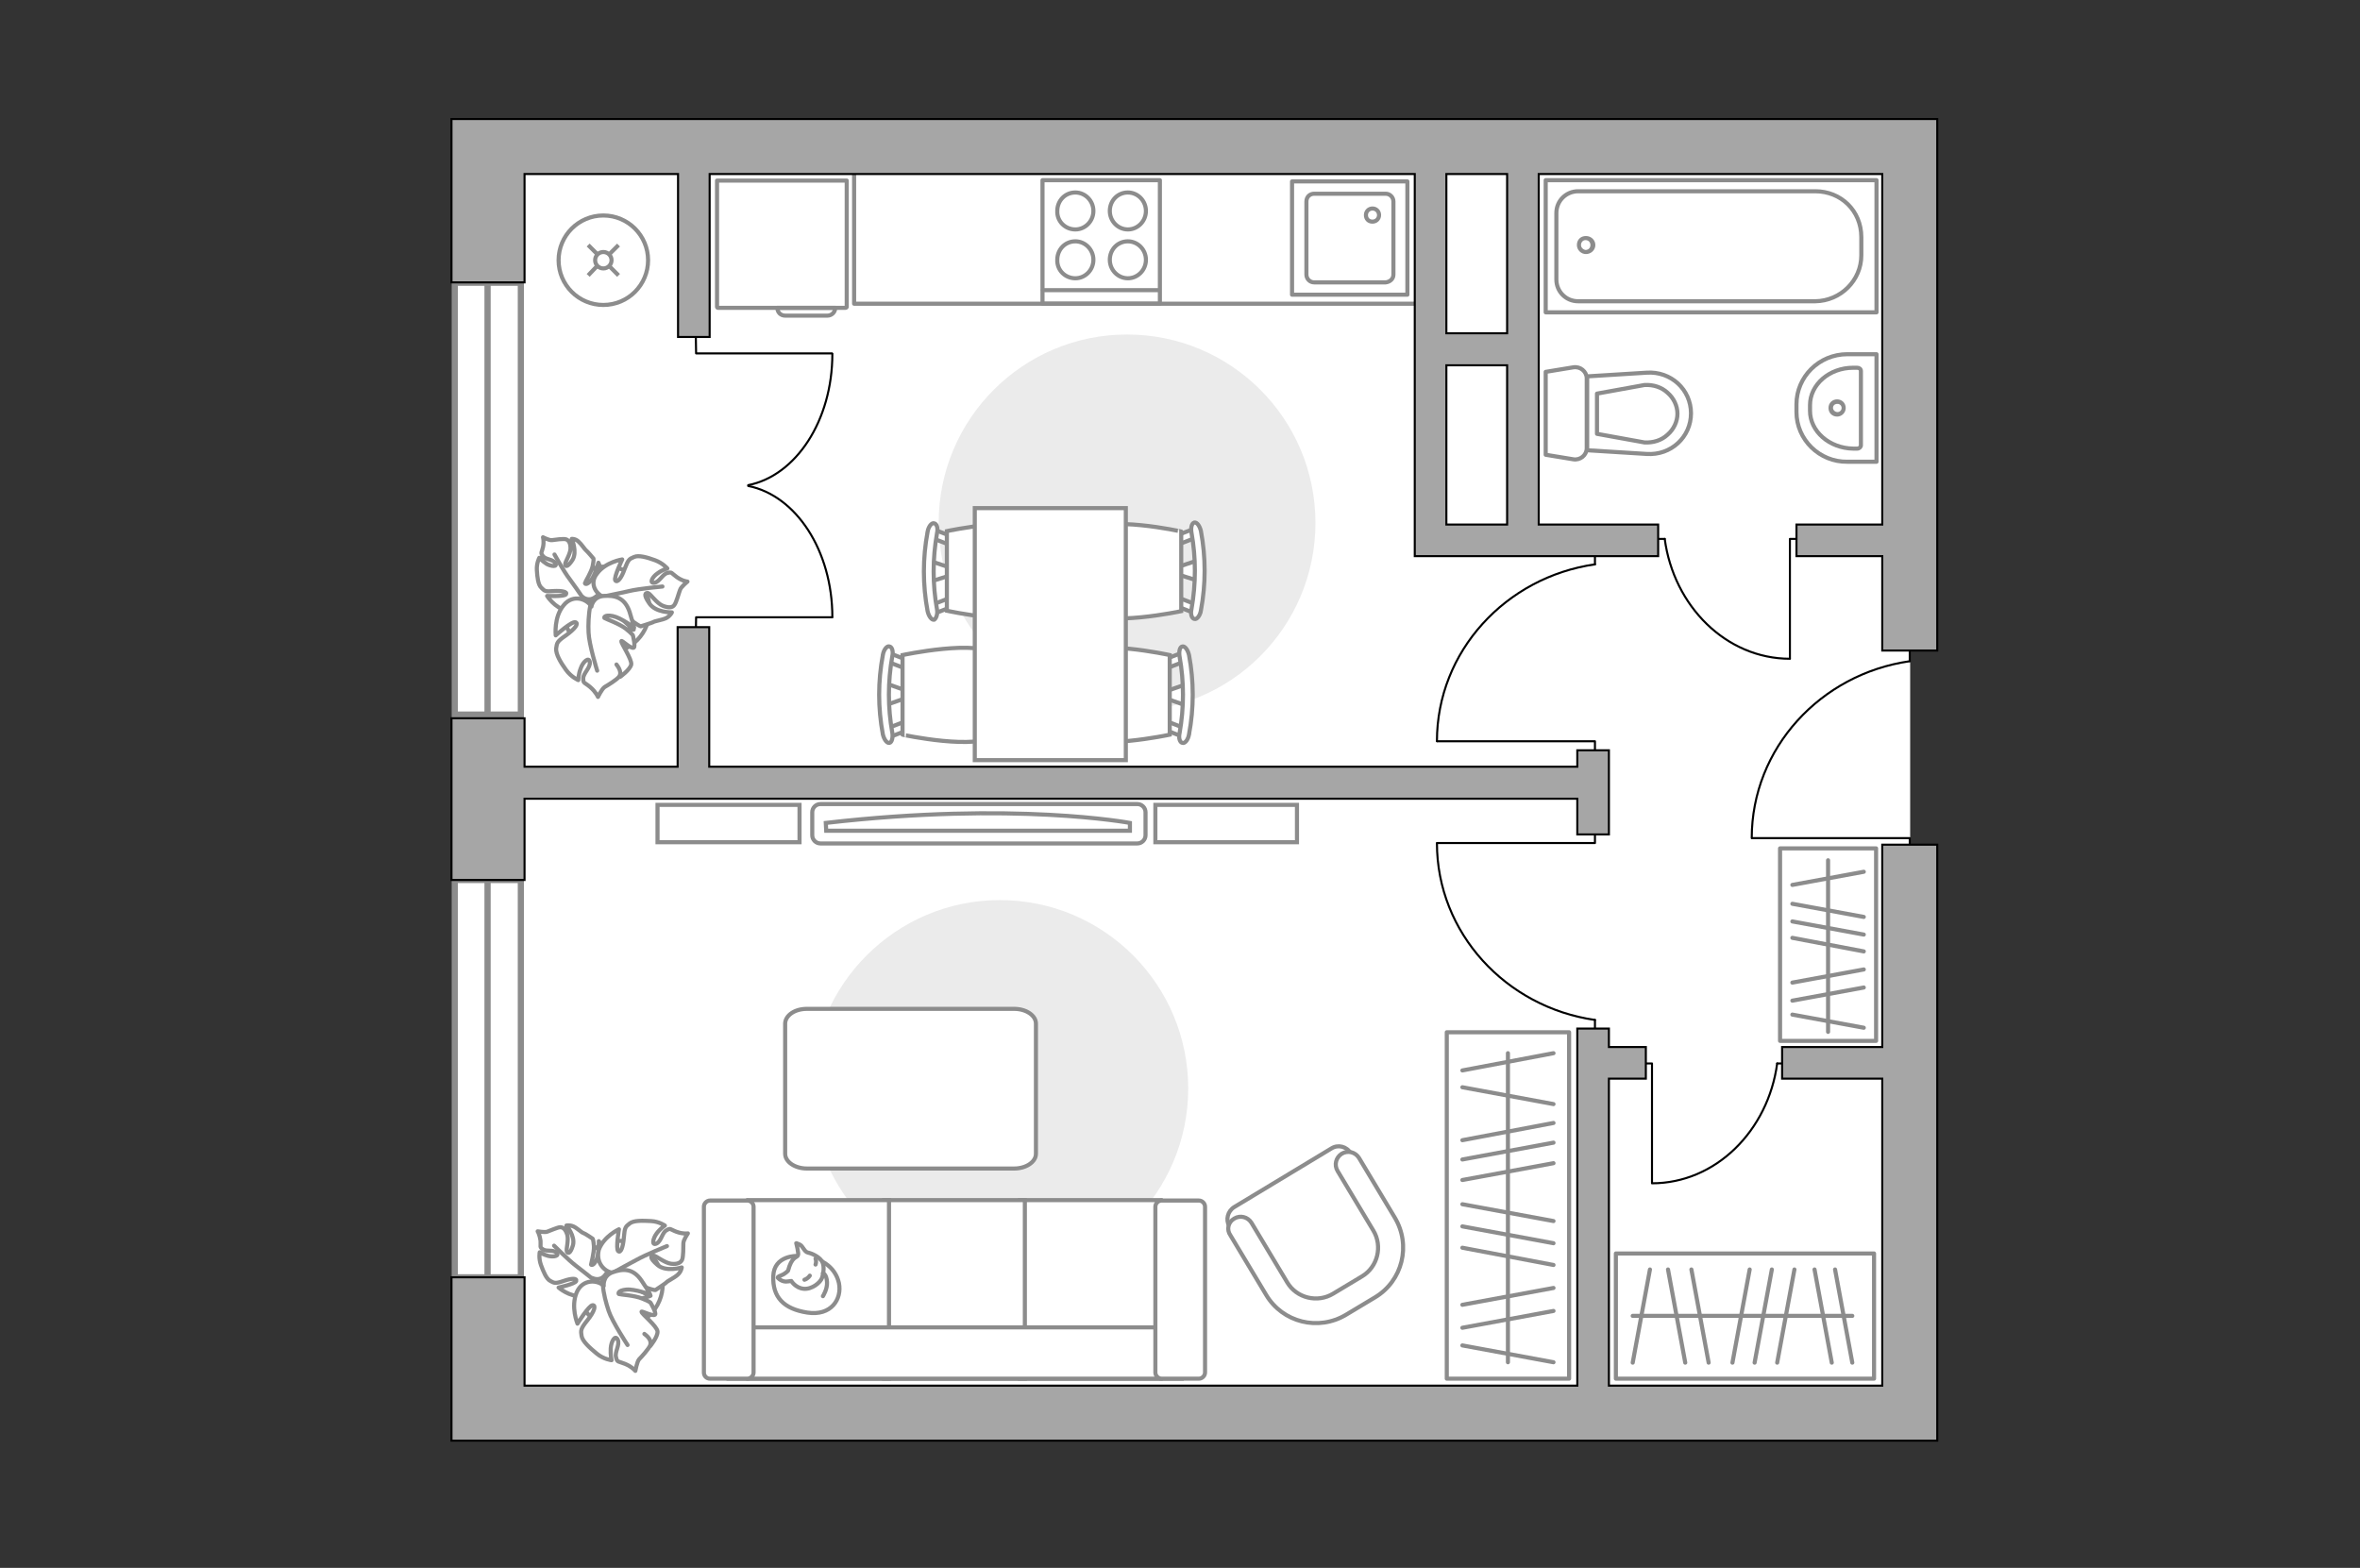 <?xml version="1.0" encoding="utf-8"?>
<!-- Generator: Adobe Illustrator 25.1.0, SVG Export Plug-In . SVG Version: 6.00 Build 0)  -->
<svg version="1.1" id="Слой_1" xmlns="http://www.w3.org/2000/svg" xmlns:xlink="http://www.w3.org/1999/xlink" x="0px" y="0px"
	 viewBox="0 0 575 382" style="enable-background:new 0 0 575 382;" xml:space="preserve">
<rect x="0" y="0" width="575" height="382" fill="#333333" stroke="none"/>
<style type="text/css">
	.st0{fill:#FFFFFF;}
	.st1{fill:#FFFFFF;stroke:#8C8C8C;stroke-width:1.5;stroke-linecap:round;stroke-miterlimit:10;}
	.st2{fill:#EBEBEB;}
	.st3{fill:none;stroke:#8C8C8C;stroke-linecap:round;stroke-linejoin:round;stroke-miterlimit:10;}
	.st4{fill:#FFFFFF;stroke:#8C8C8C;stroke-miterlimit:10;}
	.st5{fill:#FFFFFF;stroke:#8C8C8C;stroke-linecap:round;stroke-linejoin:round;stroke-miterlimit:10;}
	.st6{fill:none;stroke:#8C8C8C;stroke-miterlimit:10;}
	.st7{fill:none;stroke:#000000;stroke-width:0.5;stroke-linecap:round;stroke-linejoin:round;stroke-miterlimit:10;}
	.st8{fill:#8C8C8C;}
	.st9{fill:#A6A6A6;stroke:#000000;stroke-width:0.5;stroke-miterlimit:10;}
	.st10{fill:none;stroke:#8C8C8C;stroke-width:0.896;stroke-linecap:round;stroke-linejoin:round;stroke-miterlimit:10;}
	.st11{fill:none;stroke:#8C8C8C;stroke-width:0.959;stroke-linecap:round;stroke-linejoin:round;stroke-miterlimit:10;}
	.st12{fill:none;stroke:#8C8C8C;stroke-width:1.309;stroke-linecap:round;stroke-linejoin:round;stroke-miterlimit:10;}
</style>
<g id="bg">
	<rect x="118.9" y="34.1" class="st0" width="346.5" height="308.5"/>
</g>
<g id="windows">
	<g>
		<g>
			<path id="Vector_118_2_" class="st1" d="M118.9,174.1h-8.1V68.9h8.1V174.1z"/>
			<path id="Vector_124_2_" class="st1" d="M126.9,174.1h-8.1V68.9h8.1V174.1z"/>
		</g>
	</g>
	<g>
		<g>
			<path id="Vector_118_1_" class="st1" d="M118.9,311.2h-8.1v-96.8h8.1V311.2z"/>
			<path id="Vector_124_1_" class="st1" d="M126.9,311.2h-8.1v-96.8h8.1V311.2z"/>
		</g>
	</g>
</g>
<g id="furniture">
	<path id="Vector_96_1_" class="st2" d="M320.5,127.4c0,25.4-20.6,45.9-45.9,45.9s-45.9-20.6-45.9-45.9c0-25.4,20.6-45.9,45.9-45.9
		S320.5,102,320.5,127.4z"/>
	<g>
		<path id="Vector_8_1_" class="st3" d="M206,75h-31.1c-0.1,0-0.2-0.1-0.2-0.2V44h31.6v30.8C206.2,74.9,206.2,75,206,75z"/>
		<path id="Vector_9_1_" class="st3" d="M189.4,75h14.1c0,1.1-0.9,1.9-1.9,1.9h-10.3C190.2,76.9,189.4,76.1,189.4,75z"/>
	</g>
	<g>
		<g id="Group_6_1_">
			<g id="Group_7_1_">
				<path id="Vector_15_1_" class="st4" d="M226.7,141.7l5.4-1.7v-1.5l-5.4-1.8V141.7z"/>
			</g>
			<g id="Group_8_1_">
				<path id="Vector_16_1_" class="st4" d="M232,131.5c0-0.5-0.3-0.9-0.6-1l-4.4-1.7c-0.4-0.2-0.8,0.2-0.9,0.8s0.2,1.2,0.5,1.3
					l4.4,1.7c0.4,0.2,0.8-0.2,0.9-0.8C232,131.6,232,131.5,232,131.5z"/>
			</g>
			<g id="Group_9_1_">
				<path id="Vector_17_1_" class="st4" d="M232,146.9c0-0.1,0-0.2,0-0.3c-0.1-0.6-0.5-0.9-0.9-0.8l-4.4,1.7
					c-0.4,0.2-0.7,0.8-0.5,1.4c0.1,0.6,0.5,0.9,0.9,0.8l4.4-1.7C231.7,147.7,232,147.4,232,146.9z"/>
			</g>
			<path id="Vector_18_1_" class="st4" d="M253.4,148.8c3.4-3.4,3.4-16,0-19.4c-4-4-22.7,0-22.7,0v19.4
				C230.7,148.8,249.4,152.9,253.4,148.8z"/>
			<path id="Vector_19_1_" class="st4" d="M228.3,148.5c-1.1-6.1-1.1-12.4,0-18.6c0.3-1.3-0.1-2.3-0.7-2.4c-0.6-0.2-1.4,0.8-1.6,2.1
				c-1.2,6.4-1.2,12.9,0,19.3c0.3,1.3,1,2.2,1.6,2.1C228.1,150.7,228.5,149.6,228.3,148.5z"/>
		</g>
		<g id="Group_2_2_">
			<g id="Group_3_2_">
				<path id="Vector_10_2_" class="st4" d="M215.8,171.8l5.4-1.9v-1.5l-5.4-1.9V171.8z"/>
			</g>
			<g id="Group_4_2_">
				<path id="Vector_11_2_" class="st4" d="M221.1,161.6c0-0.5-0.3-0.9-0.6-1l-4.4-1.7c-0.4-0.2-0.8,0.2-0.9,0.8s0.2,1.2,0.5,1.3
					l4.4,1.7c0.4,0.2,0.8-0.2,0.9-0.8C221.1,161.7,221.1,161.7,221.1,161.6z"/>
			</g>
			<g id="Group_5_2_">
				<path id="Vector_12_2_" class="st4" d="M221.1,177c0-0.1,0-0.2,0-0.3c-0.1-0.6-0.5-0.9-0.9-0.8l-4.4,1.7
					c-0.4,0.2-0.7,0.8-0.5,1.4c0.1,0.6,0.5,0.9,0.9,0.8l4.4-1.7C220.8,177.9,221.1,177.5,221.1,177z"/>
			</g>
			<path id="Vector_13_2_" class="st4" d="M242.6,179c3.4-3.4,3.4-16,0-19.4c-4-4-22.7,0-22.7,0V179C219.8,179,238.5,183,242.6,179z
				"/>
			<path id="Vector_14_2_" class="st4" d="M217.4,178.5c-1.1-6.1-1.1-12.4,0-18.6c0.3-1.3-0.1-2.3-0.7-2.4c-0.6-0.2-1.4,0.8-1.6,2.1
				c-1.2,6.4-1.2,12.9,0,19.3c0.3,1.3,1,2.2,1.6,2.1C217.3,180.9,217.6,179.7,217.4,178.5z"/>
		</g>
		<g id="Group_14_2_">
			<g id="Group_15_2_">
				<path id="Vector_25_1_" class="st4" d="M291.9,136.5l-5.4,1.8v1.5l5.4,1.7V136.5z"/>
			</g>
			<g id="Group_16_2_">
				<path id="Vector_26_1_" class="st4" d="M286.6,146.9c0,0.5,0.3,0.9,0.6,1l4.4,1.7c0.4,0.2,0.8-0.2,0.9-0.8s-0.2-1.2-0.5-1.3
					l-4.4-1.7c-0.4-0.2-0.8,0.2-0.9,0.8C286.6,146.7,286.6,146.8,286.6,146.9z"/>
			</g>
			<g id="Group_17_2_">
				<path id="Vector_27_1_" class="st4" d="M286.6,131.4c0,0.1,0,0.2,0,0.3c0.1,0.6,0.5,0.9,0.9,0.8l4.4-1.7
					c0.4-0.2,0.7-0.8,0.5-1.4c-0.1-0.6-0.5-0.9-0.9-0.8l-4.4,1.7C286.7,130.6,286.6,130.9,286.6,131.4z"/>
			</g>
			<path id="Vector_28_2_" class="st4" d="M265.1,129.5c-3.4,3.4-3.4,16,0,19.4c4,4,22.7,0,22.7,0v-19.4
				C287.9,129.5,269.2,125.4,265.1,129.5z"/>
			<path id="Vector_29_2_" class="st4" d="M290.3,129.8c1.1,6.1,1.1,12.4,0,18.6c-0.3,1.3,0.1,2.3,0.7,2.4c0.6,0.2,1.4-0.8,1.6-2.1
				c1.2-6.4,1.2-12.9,0-19.3c-0.3-1.3-1-2.2-1.6-2.1C290.3,127.5,290.1,128.7,290.3,129.8z"/>
		</g>
		<g id="Group_18_2_">
			<g id="Group_19_2_">
				<path id="Vector_30_2_" class="st4" d="M289,166.7l-5.4,1.9v1.4l5.4,1.9V166.7z"/>
			</g>
			<g id="Group_20_2_">
				<path id="Vector_31_2_" class="st4" d="M283.7,177c0,0.5,0.3,0.9,0.6,1l4.4,1.7c0.4,0.2,0.8-0.2,0.9-0.8s-0.2-1.2-0.5-1.3
					l-4.4-1.7c-0.4-0.2-0.8,0.2-0.9,0.8C283.7,176.8,283.7,176.9,283.7,177z"/>
			</g>
			<g id="Group_21_2_">
				<path id="Vector_32_2_" class="st4" d="M283.7,161.6c0,0.1,0,0.2,0,0.3c0.1,0.6,0.5,0.9,0.9,0.8l4.4-1.7
					c0.4-0.2,0.7-0.8,0.5-1.4c-0.1-0.6-0.5-0.9-0.9-0.8l-4.4,1.7C283.9,160.6,283.7,161.1,283.7,161.6z"/>
			</g>
			<path id="Vector_33_2_" class="st4" d="M262.3,159.6c-3.4,3.4-3.4,16,0,19.4c4,4,22.7,0,22.7,0v-19.4
				C285,159.6,266.3,155.5,262.3,159.6z"/>
			<path id="Vector_34_2_" class="st4" d="M287.4,160c1.1,6.1,1.1,12.4,0,18.6c-0.3,1.3,0.1,2.3,0.7,2.4c0.6,0.2,1.4-0.8,1.6-2.1
				c1.2-6.4,1.2-12.9,0-19.3c-0.3-1.3-1-2.2-1.6-2.1C287.4,157.6,287.2,158.8,287.4,160z"/>
		</g>
		<path id="Vector_35_1_" class="st4" d="M237.5,123.8v61.4h36.8v-49.6v-11.8H237.5L237.5,123.8z"/>
	</g>
	<g>
		<path id="Vector_60_4_" class="st4" d="M140.2,141.2c4.1-4.2,10.8-4.2,14.9-0.2c4.2,4.1,4.2,10.8,0.2,14.9
			c-4.1,4.2-10.8,4.2-14.9,0.2C136.2,152,136.1,145.4,140.2,141.2z"/>
		<path class="st5" d="M141.9,145.4c0,0,1.4,1.3,3.1,0.1s3-2.7,2-5.5c-1.1-2.7-1.2-2.9-1.2-2.9s-0.8,3-1.8,4.3
			c-1.1,1.3-1.5,0.8-1.5,0.7c0-0.2,1.6-2.7,1.9-4.2s0.2-1.8,0.2-1.8s-1.5-1.8-1.8-2s-1.1-1.5-1.9-2.2s-1.6-0.6-1.6-0.6
			s1.4,3.1,0.2,5.1c-1.3,2-1.8,1.6-1.8,1.1c-0.1-0.5,1.3-2.5,1.3-3.9s-0.5-2-1.1-2.2s-2.7,0.1-3.4,0.2s-2.2-0.7-2.2-0.7s0.3,1,0,2.4
			s-0.7,1.3,0,2.2s2.4,0.7,3,1.7s-1,0.8-2.1,0.2c-1.1-0.7-1.8-1.5-1.8-1.5s-0.7,1.3-0.6,3s0.3,3.6,1.1,4.3c0.8,0.8,0.9,1,3,0.8
			c2.1-0.1,3.4,0.2,3,0.8s-4.6,0.4-4.6,0.4s1.8,2.9,4.8,3.6C140.8,149.5,142.2,146.8,141.9,145.4z"/>
		<path class="st3" d="M135.1,135.1c0,0,2.3,4.2,3.7,6c0.9,1.2,2.5,3.5,3.1,4.4c1,1.3,2.3,2.4,3.8,3"/>
		<path class="st5" d="M147.3,145.5c0,0-2,0.9-1.6,3.2c0.5,2.4,1.5,4.5,5,4.6c3.4,0.1,3.7,0.1,3.7,0.1s-2.9-2.2-3.7-4s-0.2-2,0-1.9
			s2.1,2.9,3.6,4c1.4,1,1.8,1.1,1.8,1.1s2.6-0.8,3-1c0.4-0.3,2.1-0.5,3.2-1c1.1-0.6,1.4-1.4,1.4-1.4s-4,0.1-5.5-2.2
			c-1.6-2.3-0.9-2.6-0.3-2.5c0.6,0.2,2.1,2.5,3.6,3.1s2.4,0.4,2.8-0.2c0.5-0.6,1.1-3,1.4-3.7c0.2-0.7,1.8-2,1.8-2s-1.2-0.1-2.6-1.1
			s-1.1-1.3-2.3-1c-1.2,0.3-1.9,2.2-3.2,2.4c-1.3,0.1-0.4-1.5,0.8-2.3c1.2-0.9,2.4-1.2,2.4-1.2s-1.1-1.3-3-2s-4-1.3-5.1-0.8
			c-1.2,0.5-1.4,0.6-2.3,2.9c-0.8,2.3-1.8,3.5-2.3,2.8c-0.4-0.7,1.7-5.1,1.7-5.1s-4,0.6-6.1,3.4
			C143.3,142.4,145.6,145.1,147.3,145.5z"/>
		<path class="st3" d="M161.4,142.9c0,0-5.6,0.5-8.1,1.1c-1.6,0.4-4.8,1-6.1,1.3c-1.9,0.4-3.6,1.4-5,2.7"/>
		<g>
			<path class="st5" d="M150.2,161.9c1.1,1.4,1.1,2.4,0.6,3c-0.5,0.7-2.8,2.1-3.5,2.5c-0.7,0.5-1.6,2.4-1.6,2.4s-0.5-1.2-1.9-2.4
				s-1.7-0.8-1.7-2.1s1.8-2.6,1.6-4s-1.7,0-2.2,1.5c-0.6,1.5-0.6,2.9-0.6,2.9s-1.7-0.7-3-2.5s-2.5-3.8-2.4-5.2
				c0.2-1.4,0.2-1.7,2.4-3.2c2.2-1.6,3.2-2.9,2.3-3.2s-4.8,3.2-4.8,3.2s-0.5-4.4,1.9-7.3c2.4-3,5.9-1.4,6.8,0.3c0,0,0.3-2.4,3-2.6
				c2.6-0.2,5.1,0.3,6.3,3.9c1.1,3.6,1.1,3.8,1.1,3.8s-3.2-2.4-5.2-2.8c-2.1-0.4-2.2,0.4-2,0.5c0.1,0.1,3.7,1.4,5.2,2.6
				c1.5,1.2,1.7,1.6,1.7,1.6s0.7,2.8,0.2,3c-0.8,0.3-2.9-1.9-3-1.6c-0.2,0.4,2.6,4.4,2.4,5.7c-0.3,1.3-2.7,3-2.7,3"/>
			<path class="st3" d="M145.5,163.4c0,0-2-6.4-2.1-9.3c-0.1-1.8,0-4.5,0.4-6.4"/>
		</g>
	</g>
	<g>
		<path id="Vector_60_1_" class="st4" d="M141.6,307.9c2.8-5.1,9.1-7.1,14.3-4.3c5.1,2.8,7.1,9.1,4.3,14.3
			c-2.8,5.1-9.1,7.1-14.3,4.3C140.8,319.4,138.9,313,141.6,307.9z"/>
		<path class="st5" d="M144.4,311.4c0,0,1.7,0.9,3-0.7c1.3-1.6,2.1-3.5,0.4-5.8c-1.8-2.3-1.9-2.5-1.9-2.5s0.1,3.1-0.6,4.6
			s-1.3,1.2-1.3,1.1s0.8-3,0.7-4.5c-0.1-1.5-0.3-1.8-0.3-1.8s-1.9-1.3-2.3-1.4s-1.5-1.2-2.4-1.6c-1-0.4-1.7-0.2-1.7-0.2
			s2.2,2.5,1.6,4.8c-0.7,2.3-1.3,2-1.5,1.5s0.5-2.8,0.1-4.1c-0.4-1.3-1-1.8-1.7-1.8c-0.6,0-2.6,0.9-3.2,1.1
			c-0.6,0.2-2.3-0.1-2.3-0.1s0.5,0.8,0.7,2.3c0.1,1.5-0.3,1.5,0.6,2.1s2.5,0,3.3,0.8s-0.7,1.1-2,0.8c-1.2-0.3-2.1-0.9-2.1-0.9
			s-0.3,1.4,0.3,3.1c0.6,1.6,1.3,3.4,2.3,3.9c0.9,0.5,1.2,0.7,3.2,0s3.3-0.7,3.1,0c-0.2,0.7-4.3,1.6-4.3,1.6s2.6,2.3,5.6,2.1
			C144.5,315.7,145.1,312.7,144.4,311.4z"/>
		<path class="st3" d="M135,303.5c0,0,3.4,3.4,5.2,4.8c1.2,0.9,3.3,2.6,4.2,3.3c1.3,1,2.9,1.6,4.5,1.8"/>
		<path class="st5" d="M149.6,310.1c0,0-1.7,1.4-0.6,3.5c1.1,2.2,2.7,3.9,6,3.1s3.5-1,3.5-1s-3.4-1.3-4.7-2.8
			c-1.3-1.4-0.7-1.9-0.6-1.9c0.2,0,2.9,2.2,4.5,2.8c1.7,0.6,2,0.5,2,0.5s2.3-1.5,2.6-1.8c0.3-0.4,1.9-1.1,2.8-1.9s1-1.8,1-1.8
			s-3.8,1.2-5.9-0.6s-1.6-2.3-1-2.3s2.7,1.8,4.3,2s2.4-0.3,2.7-1s0.3-3.2,0.3-4s1.1-2.4,1.1-2.4s-1.2,0.2-2.8-0.4
			c-1.6-0.6-1.4-1-2.5-0.3c-1,0.6-1.2,2.7-2.4,3.2c-1.2,0.5-0.8-1.3,0.1-2.5c0.9-1.2,2-1.9,2-1.9s-1.4-1-3.4-1.1s-4.2-0.2-5.2,0.6
			s-1.2,0.9-1.4,3.4c-0.2,2.5-0.8,3.9-1.4,3.3c-0.6-0.6,0.2-5.3,0.2-5.3s-3.7,1.7-4.9,5C145,308.1,147.9,310.2,149.6,310.1z"/>
		<path class="st3" d="M162.5,303.6c0,0-5.2,2.1-7.5,3.4c-1.5,0.8-4.3,2.3-5.5,3c-1.7,0.9-3.1,2.3-4,4"/>
		<g>
			<path class="st5" d="M157,325c1.4,1,1.7,2,1.4,2.8c-0.3,0.8-2.1,2.8-2.7,3.4c-0.5,0.6-0.9,2.8-0.9,2.8s-0.8-1-2.5-1.7
				s-1.9-0.3-2.2-1.6c-0.4-1.3,1-3,0.4-4.3s-1.6,0.4-1.7,2.1c-0.1,1.6,0.2,2.9,0.2,2.9s-1.9-0.2-3.6-1.6s-3.5-3-3.7-4.3
				s-0.3-1.7,1.4-3.8c1.7-2.1,2.2-3.7,1.3-3.7c-0.9,0-3.7,4.5-3.7,4.5s-1.7-4.1-0.2-7.6s5.3-3,6.6-1.6c0,0-0.3-2.4,2.1-3.3
				c2.5-0.9,5-1.1,7.1,2s2.1,3.4,2.1,3.4s-3.7-1.4-5.8-1.2c-2.1,0.2-2,1-1.8,1.1s3.9,0.3,5.7,1.1c1.8,0.7,2,1,2,1s1.5,2.5,1.1,2.9
				c-0.6,0.5-3.3-1-3.3-0.7c0,0.5,3.8,3.5,3.9,4.8c0.1,1.3-1.8,3.6-1.8,3.6"/>
			<path class="st3" d="M152.9,327.7c0,0-3.7-5.6-4.6-8.3c-0.6-1.8-1.3-4.3-1.4-6.3"/>
		</g>
	</g>
	<path id="Vector_96_2_" class="st2" d="M243.6,311.1c-25.4,0-45.9-20.6-45.9-45.9s20.6-45.9,45.9-45.9c25.4,0,45.9,20.6,45.9,45.9
		S268.9,311.1,243.6,311.1z"/>
	<g>
		<path id="Vector_54_2_" class="st4" d="M282.8,335.9h-34.3v-43.5h34.3V335.9z"/>
		<path id="Vector_55_2_" class="st4" d="M249.7,335.9h-34.3v-43.5h34.3V335.9z"/>
		<path id="Vector_56_2_" class="st4" d="M216.6,335.9h-34.3v-43.5h34.3V335.9z"/>
		<path id="Vector_57_2_" class="st4" d="M284.6,323.4l3.2,12.5H177.5v-12.5H284.6z"/>
		<path id="Vector_58_2_" class="st4" d="M281.5,334.4V294c0-0.8,0.7-1.5,1.5-1.5h9.1c0.8,0,1.5,0.7,1.5,1.5v40.4
			c0,0.8-0.7,1.5-1.5,1.5H283C282.2,335.9,281.5,335.2,281.5,334.4z"/>
		<path id="Vector_59_2_" class="st4" d="M171.5,334.4V294c0-0.8,0.7-1.5,1.5-1.5h9.1c0.8,0,1.5,0.7,1.5,1.5v40.4
			c0,0.8-0.7,1.5-1.5,1.5H173C172.1,335.9,171.5,335.2,171.5,334.4z"/>
		<g>
			<path class="st5" d="M194.2,306c0,0-5.6-0.2-5.8,4.9s2.5,8,8.3,8.9c5.8,0.9,8.5-3.3,7.7-7.2C203.5,308.6,199.8,306,194.2,306z"/>
			<path class="st5" d="M192,309.6c0,0-0.6,0.7-1.6,1.1c-1.1,0.4-0.9,0.6-0.9,0.6s1,1.2,2.5,0.9c0.8-0.1,0.8-0.1,0.8-0.1
				s1,1.7,3,1.9s4.1-1.5,4.5-2.7c0.4-1.3,0.6-3.1-0.1-4.1s-2.3-1.8-3.3-2s-1.2-1.6-2.1-2s-0.8-0.3-0.8-0.3s0.7,2.6,0.4,3
				C194,306.5,192.9,306.2,192,309.6z"/>
			<path class="st5" d="M197.3,310.8c0,0-0.4,0.7-1.3,1"/>
			<path class="st5" d="M198.7,308.1c0,0,0.3-0.8,0-1.4"/>
			<path class="st3" d="M200.5,310.2c0,0,0.9,0.2,1,2.2c0.1,1.7-1,3.4-1,3.4"/>
		</g>
	</g>
	<path id="Vector_84_2_" class="st4" d="M196.6,245.8h50.5c2.9,0,5.3,1.6,5.3,3.6v31.7c0,2-2.4,3.6-5.3,3.6h-50.5
		c-2.9,0-5.3-1.6-5.3-3.6v-31.8C191.4,247.4,193.6,245.8,196.6,245.8z"/>
	<g>
		<rect x="352.5" y="251.5" class="st3" width="29.8" height="84.4"/>
		<line class="st3" x1="356.3" y1="260.8" x2="378.5" y2="256.6"/>
		<line class="st3" x1="356.3" y1="298.8" x2="378.5" y2="302.9"/>
		<line class="st3" x1="356.3" y1="293.4" x2="378.5" y2="297.5"/>
		<line class="st3" x1="356.3" y1="264.9" x2="378.5" y2="269"/>
		<line class="st3" x1="356.3" y1="304" x2="378.5" y2="308.2"/>
		<line class="st3" x1="356.3" y1="317.9" x2="378.5" y2="313.8"/>
		<line class="st3" x1="356.3" y1="323.5" x2="378.5" y2="319.4"/>
		<line class="st3" x1="356.3" y1="277.8" x2="378.5" y2="273.6"/>
		<line class="st3" x1="356.3" y1="282.5" x2="378.5" y2="278.4"/>
		<line class="st3" x1="356.3" y1="287.5" x2="378.5" y2="283.4"/>
		<line class="st3" x1="356.3" y1="327.8" x2="378.5" y2="331.9"/>
		<line class="st3" x1="367.4" y1="256.6" x2="367.4" y2="331.9"/>
	</g>
	<g>
		<rect x="433.7" y="206.7" class="st3" width="23.4" height="46.9"/>
		<line class="st3" x1="436.7" y1="224.5" x2="454.1" y2="227.7"/>
		<line class="st3" x1="436.7" y1="220.2" x2="454.1" y2="223.4"/>
		<line class="st3" x1="436.7" y1="228.5" x2="454.1" y2="231.8"/>
		<line class="st3" x1="436.7" y1="239.4" x2="454.1" y2="236.2"/>
		<line class="st3" x1="436.7" y1="243.8" x2="454.1" y2="240.6"/>
		<line class="st3" x1="436.7" y1="215.6" x2="454.1" y2="212.4"/>
		<line class="st3" x1="436.7" y1="247.2" x2="454.1" y2="250.4"/>
		<line class="st3" x1="445.4" y1="209.6" x2="445.4" y2="251.4"/>
	</g>
	<g>
		<rect x="393.7" y="305.4" class="st3" width="62.9" height="30.5"/>
		<line class="st3" x1="447.1" y1="309.3" x2="451.3" y2="332"/>
		<line class="st3" x1="431.7" y1="309.3" x2="427.5" y2="332"/>
		<line class="st3" x1="437.2" y1="309.3" x2="433" y2="332"/>
		<line class="st3" x1="426.3" y1="309.3" x2="422.1" y2="332"/>
		<line class="st3" x1="412.1" y1="309.3" x2="416.3" y2="332"/>
		<line class="st3" x1="406.4" y1="309.3" x2="410.6" y2="332"/>
		<line class="st3" x1="442.1" y1="309.3" x2="446.3" y2="332"/>
		<line class="st3" x1="402" y1="309.3" x2="397.8" y2="332"/>
		<line class="st3" x1="451.3" y1="320.6" x2="397.8" y2="320.6"/>
	</g>
	<g>
		<g>
			<path class="st4" d="M277.1,195.9h-77.2c-1.1,0-2,0.9-2,2v5.6c0,1.1,0.9,2,2,2h77.2c1.1,0,2-0.9,2-2v-5.6
				C279.1,196.8,278.2,195.9,277.1,195.9z"/>
			<path id="Vector_103_3_" class="st4" d="M201.3,202.4h74v-1.9c0,0-28.1-5.3-74.1,0L201.3,202.4z"/>
		</g>
		<path id="Vector_92_4_" class="st4" d="M160.2,196.1h34.6v9.1h-34.6V196.1z"/>
		<path id="Vector_92_1_" class="st4" d="M281.5,196.1H316v9.1h-34.5V196.1z"/>
	</g>
	<polyline class="st3" points="208.1,41 208.1,74 347.4,74 	"/>
	<g>
		<circle class="st4" cx="147" cy="63.4" r="10.9"/>
		<line class="st6" x1="143.3" y1="67.1" x2="145.4" y2="64.9"/>
		<circle class="st4" cx="147" cy="63.4" r="2"/>
		<line class="st6" x1="148.5" y1="61.9" x2="150.7" y2="59.7"/>
		<line class="st6" x1="143.3" y1="59.7" x2="145.4" y2="61.8"/>
		<line class="st6" x1="148.5" y1="64.9" x2="150.7" y2="67.1"/>
	</g>
	<g>
		<path id="Vector_37_3_" class="st4" d="M300.7,294.1l23.7-14.3c1.6-1,3.7-0.5,4.7,1.2l9.9,16.3c3.6,6,1.7,13.8-4.3,17.4l-7.9,4.7
			c-6,3.6-13.8,1.7-17.4-4.3l-9.9-16.4C298.6,297.2,299.1,295.1,300.7,294.1z"/>
		<path id="Vector_38_4_" class="st4" d="M300.7,296.9c1.5-0.9,3.3-0.4,4.2,1l8.7,14.5c2.3,3.9,7.4,5.1,11.2,2.8l7-4.2
			c3.9-2.3,5.1-7.4,2.8-11.2l-8.7-14.5c-0.9-1.5-0.4-3.3,1-4.2c1.5-0.9,3.3-0.4,4.2,1l8.7,14.5c4.1,6.8,1.9,15.5-4.8,19.5l-7,4.2
			c-6.8,4.1-15.5,1.9-19.5-4.8l-8.7-14.5C298.8,299.6,299.2,297.8,300.7,296.9z"/>
	</g>
	<g id="Group_34_2_">
		<path id="Vector_158_2_" class="st7" d="M350.2,180.6h38.4v4.7"/>
		<path id="Vector_159_2_" class="st7" d="M388.6,132.3v5.2"/>
		<path id="Vector_160_2_" class="st7" d="M388.6,137.5c-21.7,3.1-38.5,21.2-38.5,43.1"/>
	</g>
	<g id="Group_34_3_">
		<path id="Vector_158_3_" class="st7" d="M388.6,200.7v4.7h-38.4"/>
		<path id="Vector_159_3_" class="st7" d="M388.6,248.5v5.2"/>
		<path id="Vector_160_3_" class="st7" d="M350.1,205.4c0,21.9,16.8,40,38.5,43.1"/>
	</g>
	<g id="Group_34_4_">
		<path id="Vector_158_4_" class="st7" d="M399.2,259.1h3.3v29.1"/>
		<path id="Vector_159_4_" class="st7" d="M433,259.1h3.7"/>
		<path id="Vector_160_4_" class="st7" d="M402.5,288.3c15.5,0,28.3-12.8,30.5-29.2"/>
	</g>
	<g id="Group_34_5_">
		<path id="Vector_158_5_" class="st7" d="M436.1,160.4v-29.1h3.3"/>
		<path id="Vector_159_5_" class="st7" d="M401.9,131.3h3.7"/>
		<path id="Vector_160_5_" class="st7" d="M405.6,131.3c2.2,16.4,15,29.2,30.5,29.2"/>
	</g>
	<g>
		<path id="Vector_142_2_" class="st3" d="M282.6,43.9H254V74h28.6V43.9z"/>
		<g id="Group_28_2_">
			<g id="Group_29_2_">
				<path id="Vector_143_2_" class="st3" d="M262,55.9c2.4,0,4.4-2,4.4-4.5s-2-4.5-4.4-4.5c-2.5,0-4.4,2-4.4,4.5
					C257.5,53.9,259.5,55.9,262,55.9z"/>
				<path id="Vector_144_2_" class="st3" d="M262,67.8c2.4,0,4.4-2,4.4-4.5s-2-4.5-4.4-4.5c-2.5,0-4.4,2-4.4,4.5
					C257.5,65.8,259.5,67.8,262,67.8z"/>
			</g>
			<g id="Group_30_2_">
				<path id="Vector_145_2_" class="st3" d="M274.8,55.9c2.4,0,4.4-2,4.4-4.5s-2-4.5-4.4-4.5c-2.5,0-4.4,2-4.4,4.5
					S272.4,55.9,274.8,55.9z"/>
				<path id="Vector_146_2_" class="st3" d="M274.8,67.8c2.4,0,4.4-2,4.4-4.5s-2-4.5-4.4-4.5c-2.5,0-4.4,2-4.4,4.5
					S272.4,67.8,274.8,67.8z"/>
			</g>
		</g>
		<path id="Vector_147_2_" class="st3" d="M254.1,70.7h28.2"/>
	</g>
</g>
<g id="plan">
	<g id="Group_34_1_">
		<path id="Vector_158_1_" class="st7" d="M426.9,204.2h38.4v4.7"/>
		<path id="Vector_159_1_" class="st7" d="M465.3,155.9v5.2"/>
		<path id="Vector_160_1_" class="st7" d="M465.3,161.1c-21.7,3.1-38.5,21.2-38.5,43.1"/>
	</g>
	<g>
		<g>
			<polyline class="st7" points="202.7,150.4 169.6,150.4 169.5,156.5 			"/>
			<path class="st7" d="M182.3,118.4c11.6,2.3,20.5,15.7,20.5,32"/>
		</g>
		<g>
			<polyline class="st7" points="202.7,86.1 169.6,86.1 169.5,80 			"/>
			<path class="st7" d="M182.3,118.2c11.6-2.3,20.5-15.7,20.5-32"/>
		</g>
	</g>
	<g>
		<g>
			<g>
				<g id="Group_27_2_">
					<path id="Vector_140_2_" class="st3" d="M314.8,44.2v27.6h28.1V44.2H314.8z"/>
				</g>
				<g>
					<path id="Vector_139_2_" class="st3" d="M332.8,52.4c0-0.9,0.7-1.6,1.6-1.6s1.6,0.7,1.6,1.6s-0.7,1.6-1.6,1.6
						C333.4,54,332.8,53.3,332.8,52.4z"/>
					<path id="Vector_141_2_" class="st3" d="M339.5,66.9V49.1c0-1-0.8-1.9-1.9-1.9h-17.4c-1.1,0-1.9,0.8-1.9,1.9v17.8
						c0,1,0.8,1.9,1.9,1.9h17.4C338.6,68.7,339.5,68,339.5,66.9z"/>
				</g>
			</g>
		</g>
	</g>
	<g id="Group_26_2_">
		<path id="Vector_130_2_" class="st3" d="M386.6,109.2v-17c0-1.7-1.6-3-3.3-2.7l-6.7,1.1v20.2l6.7,1.1
			C385,112.2,386.6,110.9,386.6,109.2z"/>
		<path id="Vector_131_2_" class="st3" d="M412,100.7c0-5.8-4.9-10.3-10.8-9.9l-14.5,0.9v18l14.5,0.9C407.1,111,412,106.5,412,100.7
			z"/>
		<path id="Vector_132_2_" class="st3" d="M389.1,95.9l11.6-2.1c2.1-0.1,4.1,0.5,5.6,1.9c1.5,1.3,2.4,3.2,2.4,5.1s-0.9,3.8-2.4,5.1
			c-1.5,1.4-3.5,2-5.6,1.9l-11.6-2.1V95.9z"/>
	</g>
	<g>
		<path id="Vector_135_1_" class="st3" d="M457.2,43.9h-80.6v32.2h80.6C457.2,76.1,457.2,43.9,457.2,43.9z"/>
		<path id="Vector_136_1_" class="st3" d="M453.5,62.2v-4.4c0-6.5-5-11.2-11.2-11.2h-57.8c-2.9,0-5.3,2.3-5.3,5.3v16.2
			c0,2.9,2.3,5.3,5.3,5.3h57.8C448.5,73.3,453.5,68.3,453.5,62.2z"/>
		<path class="st8" d="M384.2,59.7c0,1.2,1,2.2,2.2,2.2c1.3,0,2.3-1,2.3-2.2s-1-2.2-2.3-2.2C385.1,57.5,384.2,58.4,384.2,59.7z
			 M385.2,59.7c0-0.7,0.5-1.2,1.1-1.2c0.7,0,1.2,0.5,1.2,1.2s-0.5,1.2-1.2,1.2C385.7,60.8,385.2,60.3,385.2,59.7z"/>
	</g>
	<g>
		<path id="Vector_133_2_" class="st3" d="M441,100.1v-1.4c0-5,4.7-9.1,10.5-9.1h1c0.5,0,0.9,0.3,0.9,0.8v18.1
			c0,0.4-0.4,0.8-0.9,0.8h-1C445.7,109.2,441,105.1,441,100.1z"/>
		<path id="Vector_134_2_" class="st3" d="M437.7,100.4v-1.9c0-6.7,5.5-12.2,12.4-12.2h7.1v26.2h-7.1
			C443.3,112.6,437.7,107.1,437.7,100.4z"/>
		<path class="st8" d="M445.5,99.4c0,1.2,0.9,2.1,2.1,2.1c1.1,0,2.1-0.9,2.1-2.1s-0.9-2.1-2.1-2.1C446.4,97.3,445.5,98.2,445.5,99.4
			z M448.7,99.4c0,0.6-0.5,1-1,1c-0.6,0-1.1-0.5-1.1-1c0-0.6,0.4-1,1.1-1C448.2,98.4,448.7,98.8,448.7,99.4z"/>
	</g>
	<g>
		<polygon class="st9" points="127.8,186.8 165.1,186.8 165.1,152.8 172.8,152.8 172.8,186.8 384.3,186.8 384.3,182.8 392,182.8 
			392,203.3 384.3,203.3 384.3,194.6 127.8,194.6 127.8,214.4 110,214.4 110,175 127.8,175 		"/>
		<path class="st9" d="M458.6,158.5H472v-23v-7.7V42.4V29h-13.4h-83.7h-7.7h-14.8h-7.7H154h-44v13.4v26.4h17.8V42.4h10.9H154h11.2
			v39.7h7.7V42.4h171.8v85.4v7.7h7.7H404v-7.7h-29.1V42.4h83.7v85.4h-20.9v7.7h20.9V158.5z M352.4,127.8V89h14.8v38.8H352.4z
			 M367.2,42.4v38.8h-14.8V42.4H367.2z"/>
		<polygon class="st9" points="458.6,351 392,351 384.3,351 149.2,351 127.8,351 110,351 110,337.6 110,311.2 127.8,311.2 
			127.8,337.6 149.2,337.6 384.3,337.6 384.3,250.6 392,250.6 392,255.1 401,255.1 401,262.8 392,262.8 392,337.6 458.6,337.6 
			458.6,262.8 434.2,262.8 434.2,255.1 458.6,255.1 458.6,205.8 472,205.8 472,255.1 472,262.8 472,337.6 472,351 		"/>
	</g>
</g>
<g id="points">
	<path id="bedroom" class="st10" d="M276.1,255.7"/>
	<path id="wc_x5F_bathroom" class="st11" d="M424,112.6"/>
	<path id="hallway_1_" class="st11" d="M407.5,225.9"/>
	<path id="kitchen" class="st11" d="M308.8,106.8"/>
	<path id="balcony_2_" class="st11" d="M148.3,108.6"/>
	<path id="wardrobe_1_" class="st12" d="M425.1,291.5"/>
</g>
</svg>
